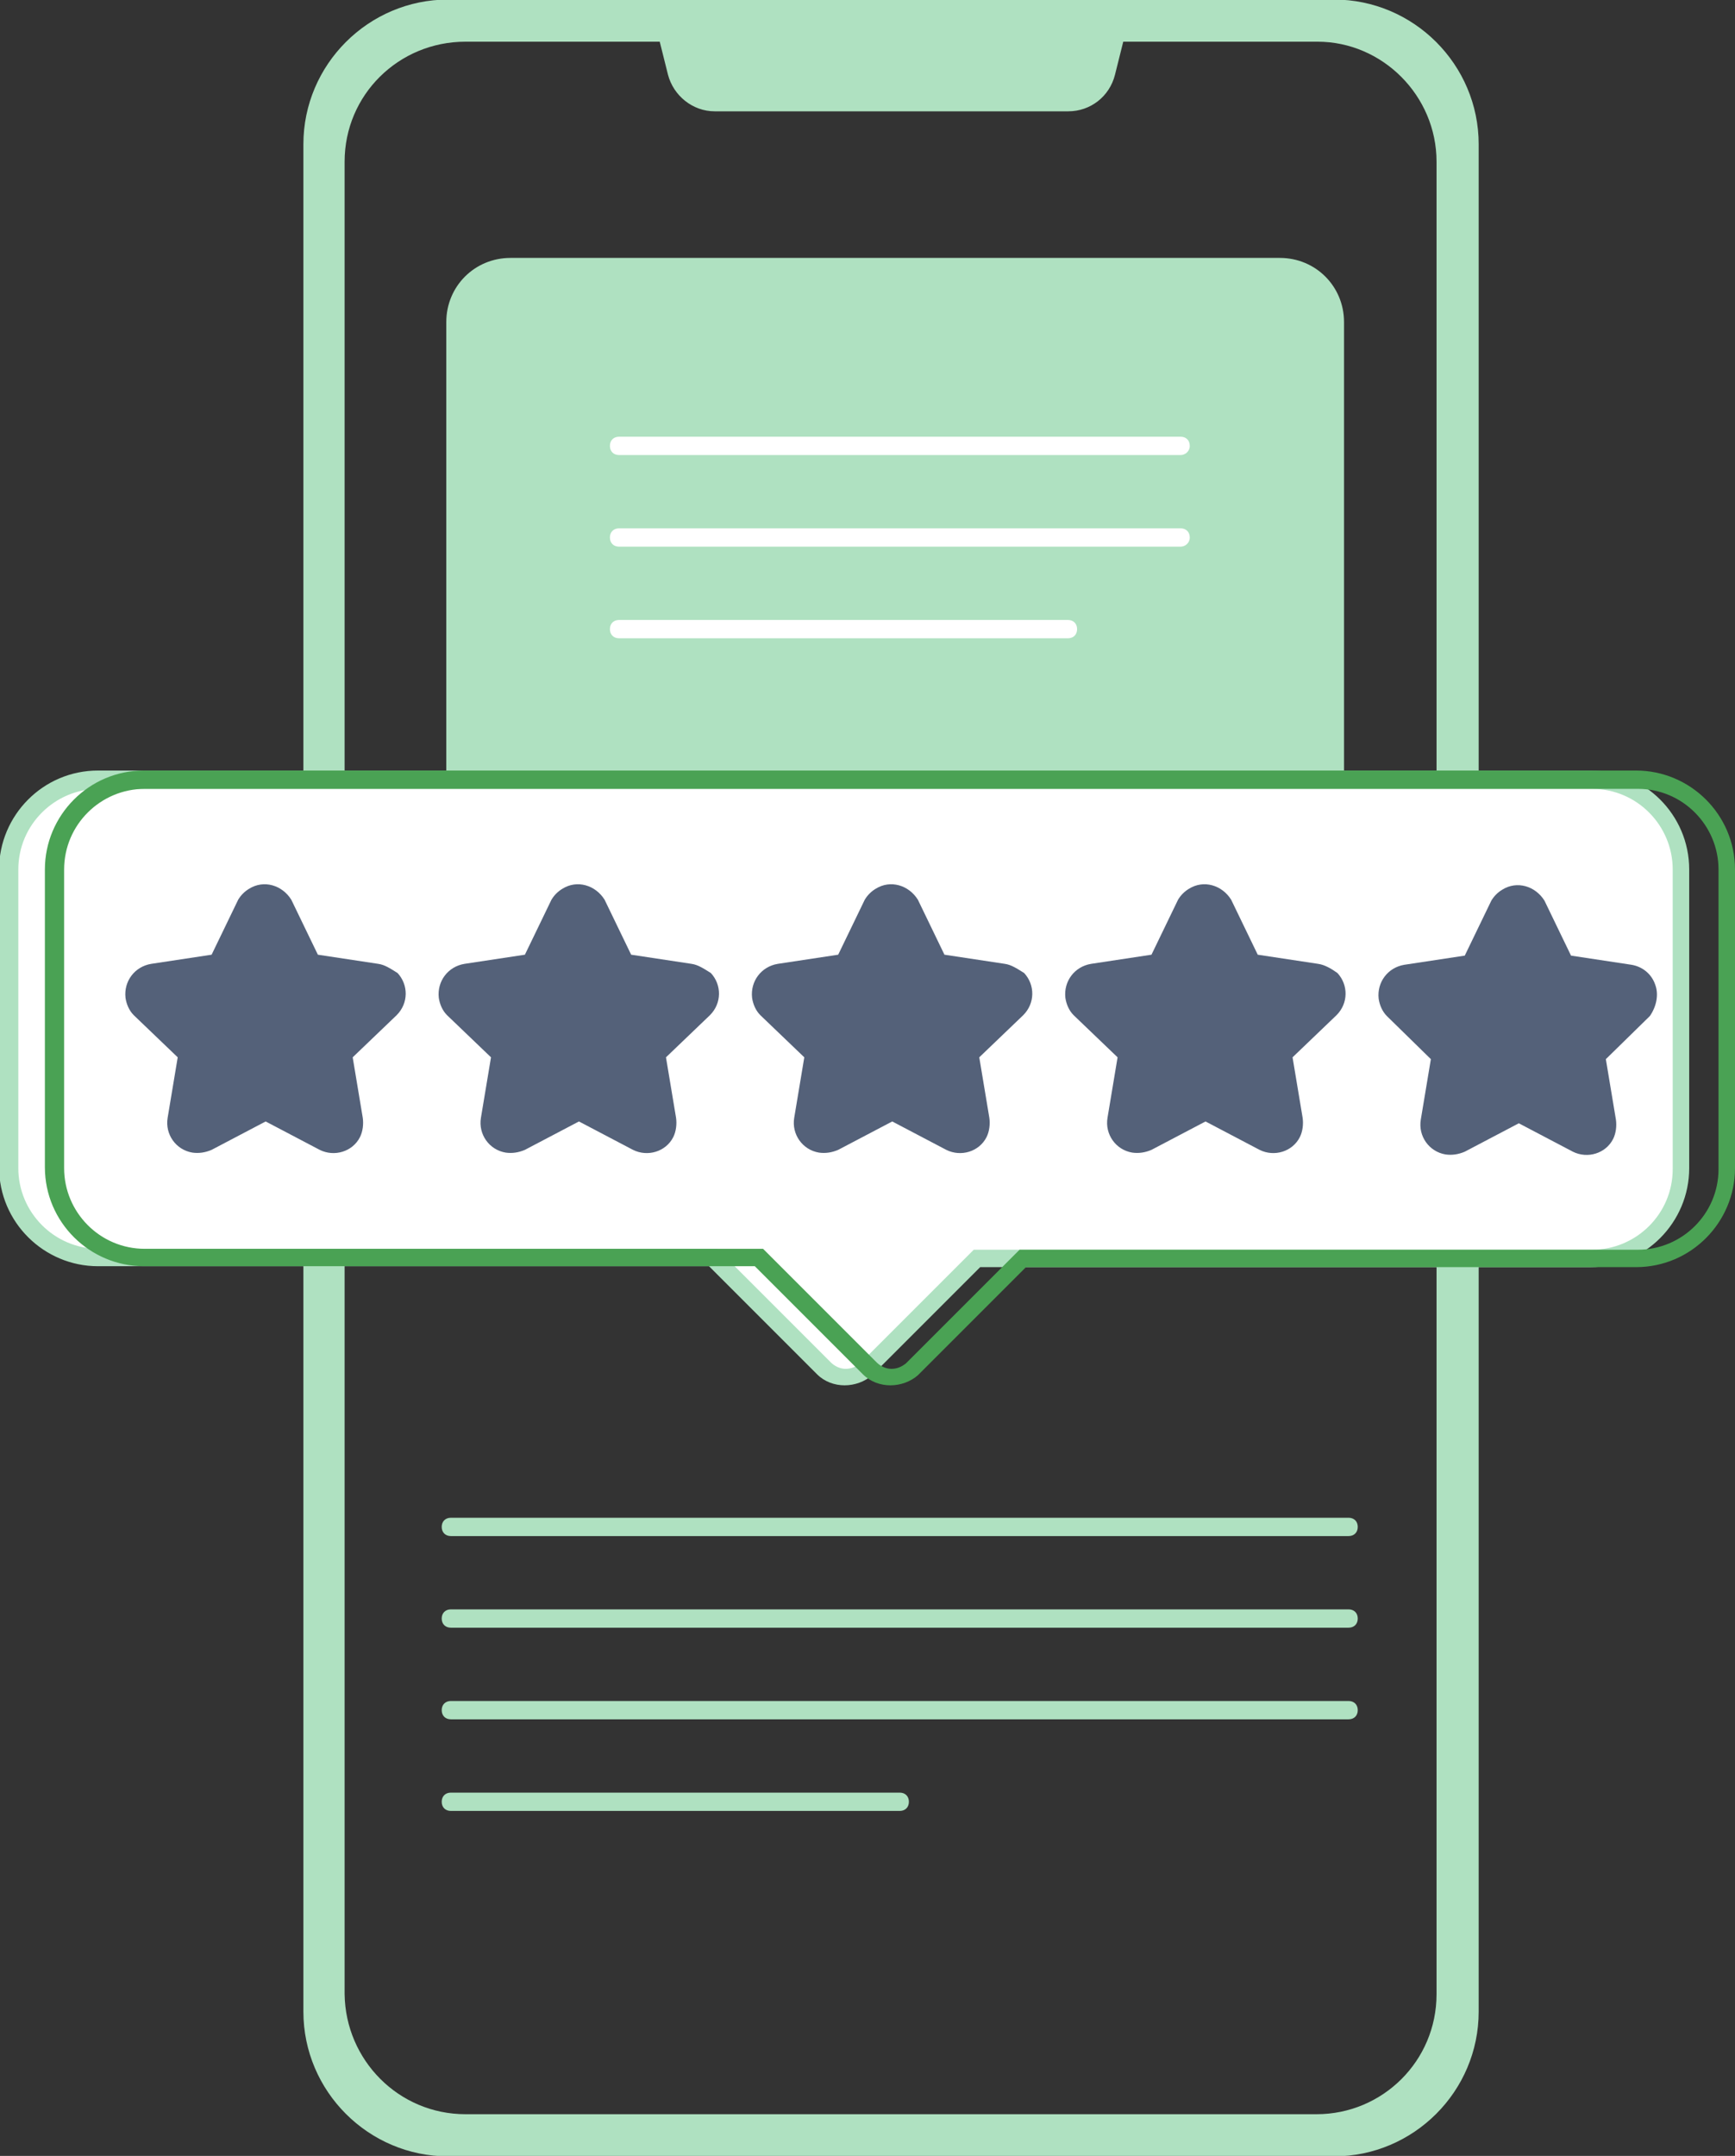 <svg xmlns="http://www.w3.org/2000/svg" xmlns:xlink="http://www.w3.org/1999/xlink" x="0px" y="0px" viewBox="0 0 189.4 235.3" style="enable-background:new 0 0 189.4 235.3;" xml:space="preserve"><rect x="0" y="0" width="189.4" height="235.3" fill="#333333" stroke="none"/><style type="text/css">	.st0{fill:#AFE1C1;}	.st1{fill:#4AA254;}	.st2{fill:#CDCED0;}	.st3{fill:#BDDEC6;}	.st4{fill:#B7DBC1;}	.st5{fill:#B9DDC2;}	.st6{fill:#BCDFC4;}	.st7{fill:#FCFCFC;}	.st8{fill:#BBDEC4;}	.st9{fill:#CCD0CF;}	.st10{fill:#9EBBA8;}	.st11{enable-background:new    ;}	.st12{fill:#2C333A;}	.st13{fill:#556278;}	.st14{fill:#EEEFF1;}	.st15{clip-path:url(#SVGID_00000021106311372750420460000016588879470867256716_);}	.st16{fill:#FFFFFF;}	.st17{clip-path:url(#SVGID_00000029751266843881733560000010041045761705187724_);}	.st18{fill:none;stroke:#4AA254;}	.st19{clip-path:url(#SVGID_00000178171251311195965680000005914726342467829926_);}	.st20{clip-path:url(#SVGID_00000008847908942518705640000007565313642186504607_);}	.st21{fill:none;stroke:#FFFFFF;stroke-width:2;}	.st22{clip-path:url(#SVGID_00000172427965087608794000000012332538639797813386_);}	.st23{clip-path:url(#SVGID_00000045609879625449472310000003353762971680506523_);}	.st24{fill:#546179;}	.st25{clip-path:url(#SVGID_00000054251440148820420740000004216547356281735858_);}	.st26{opacity:0.998;}	.st27{clip-path:url(#SVGID_00000164475952977239647790000008141977192709131910_);}	.st28{fill:#FFFFFF;stroke:#4AA254;}	.st29{clip-path:url(#SVGID_00000044179993862145008480000010853694205195743674_);}	.st30{fill:#F6F6F6;}	.st31{fill:#F9FBF9;}	.st32{fill:#F7F9FA;}	.st33{fill:#F8FAF9;}	.st34{fill:#546178;}	.st35{fill:#566379;}	.st36{fill:#2B323A;}	.st37{fill:#57637A;}	.st38{fill:#63A05F;}	.st39{fill:none;}	.st40{fill:#EFEFEF;}	.st41{clip-path:url(#SVGID_00000144313867863336675530000009174011954111741106_);}	.st42{clip-path:url(#SVGID_00000118388476509258729990000004264528759361642376_);}	.st43{fill:none;stroke:#AFE1C1;stroke-width:2;}	.st44{fill:none;stroke:#4AA254;stroke-width:2;}	.st45{fill:none;stroke:#AFE1C1;stroke-width:4;stroke-miterlimit:10;}	.st46{fill:#EBB4A7;}	.st47{clip-path:url(#SVGID_00000163073243944919750270000012890534379614938792_);}	.st48{clip-path:url(#SVGID_00000150788329266964300770000003221260945112603573_);}	.st49{clip-path:url(#SVGID_00000135677189449627065800000001483105630122549424_);}	.st50{clip-path:url(#SVGID_00000029729862278809754830000006093837261610862231_);}	.st51{clip-path:url(#SVGID_00000025433907705366264880000002504477740861133203_);}	.st52{clip-path:url(#SVGID_00000082362232686913162270000011442933014946785943_);}	.st53{clip-path:url(#SVGID_00000034063468248695766020000012528859108581734320_);}	.st54{clip-path:url(#SVGID_00000119823626415882292920000004356558390478270094_);}	.st55{fill:#BADFC3;}	.st56{clip-path:url(#SVGID_00000012470840401386174170000003454952230281320321_);}	.st57{clip-path:url(#SVGID_00000175280120225136704510000003782812134404791992_);}	.st58{clip-path:url(#SVGID_00000076603116166526976510000012383175279805074579_);}	.st59{clip-path:url(#SVGID_00000039839868175638244910000010087559334231945107_);}	.st60{clip-path:url(#SVGID_00000178905385615897482030000003815839562213975181_);}	.st61{clip-path:url(#SVGID_00000017481714965337638990000014565637489500093591_);}	.st62{clip-path:url(#SVGID_00000053538445614681473930000006193568147338414245_);}	.st63{clip-path:url(#SVGID_00000128469641431698977560000011540329708088841891_);}	.st64{clip-path:url(#SVGID_00000114061234708047618900000009913865514048924852_);}</style><g id="BACKGROUND"></g><g id="OBJECTS">	<g id="Groupe_1231" transform="translate(-875.281 -2633.25)">		<g id="Rectangle_733">			<path class="st0" d="M931,2661.4h84c3.9,0,7,3.1,7,7v65c0,3.9-3.1,7-7,7h-84c-3.9,0-7-3.1-7-7v-65    C924,2664.5,927.1,2661.4,931,2661.4z"></path>		</g>		<g id="Trac&#xE9;_1241_00000153690462430601731490000008424206897813669796_">			<path class="st0" d="M998.9,2633.2h-74.7c-8.7,0-15.8,7.1-15.8,15.8v203.8c0,8.7,7.1,15.8,15.8,15.8c0,0,0,0,0,0h96.7    c8.7,0,15.8-7.1,15.8-15.8l0,0V2649c0-8.7-7.1-15.8-15.8-15.8c0,0,0,0,0,0H998.9z M1032.1,2650.9v200c0,7.3-5.9,13.1-13.1,13.1    c0,0,0,0,0,0h-92.9c-7.3,0-13.1-5.9-13.2-13.1c0,0,0,0,0,0v-200c0-7.3,5.9-13.1,13.2-13.1h21.2l0.9,3.6c0.6,2.3,2.7,4,5.1,4h38.6    c2.4,0,4.5-1.6,5.1-4l0.9-3.6h21.2C1026.2,2637.8,1032.1,2643.7,1032.1,2650.9"></path>		</g>		<g id="Groupe_1228" transform="translate(-43.719 -19.852)">			<g id="Trac&#xE9;_1382">				<path class="st16" d="M1092.7,2738.2H929.8c-5.4,0-9.8,4.4-9.8,9.8v32.6c0,5.4,4.4,9.8,9.8,9.8h67.1l12.1,12.1     c1.3,1.3,3.3,1.3,4.6,0c0,0,0,0,0,0l12.1-12.1h67.1c5.4,0,9.8-4.4,9.8-9.8V2748C1102.4,2742.6,1098.1,2738.2,1092.7,2738.2"></path>				<path class="st0" d="M1011.2,2804.3c-1.1,0-2.2-0.4-3-1.2l-11.8-11.8h-66.7c-5.9,0-10.8-4.8-10.8-10.8V2748     c0-5.9,4.8-10.8,10.8-10.8h162.9c5.9,0,10.8,4.8,10.8,10.8v32.6c0,5.9-4.8,10.8-10.8,10.8H1026l-11.8,11.8     C1013.4,2803.9,1012.3,2804.3,1011.2,2804.3z M929.8,2739.2c-4.8,0-8.8,3.9-8.8,8.8v32.6c0,4.8,3.9,8.8,8.8,8.8h67.5l12.4,12.4     c0.4,0.4,1,0.7,1.6,0.7c0,0,0,0,0,0c0.6,0,1.1-0.2,1.6-0.6l12.4-12.4h67.5c4.8,0,8.8-3.9,8.8-8.8V2748c0-4.8-3.9-8.8-8.8-8.8     H929.8z"></path>			</g>			<g id="Trac&#xE9;_1362">				<path class="st24" d="M1028.7,2758.3l-6.6-1l-2.9-6c-1-1.6-3-2.2-4.6-1.2c-0.5,0.3-0.9,0.7-1.2,1.2l-2.9,6l-6.6,1     c-1.8,0.3-3,1.9-2.8,3.7c0.1,0.7,0.4,1.4,0.9,1.9l4.8,4.6l-1.1,6.6c-0.3,1.8,0.9,3.5,2.7,3.8c0.7,0.1,1.4,0,2.1-0.3l5.9-3.1     l5.9,3.1c1.6,0.8,3.6,0.2,4.4-1.4c0.3-0.6,0.4-1.4,0.3-2.1l-1.1-6.6l4.8-4.6c1.3-1.3,1.3-3.3,0.1-4.6     C1030,2758.8,1029.4,2758.4,1028.7,2758.3"></path>			</g>			<g id="Trac&#xE9;_1363">				<path class="st24" d="M994.5,2758.3l-6.6-1l-2.9-6c-1-1.6-3-2.2-4.6-1.2c-0.5,0.3-0.9,0.7-1.2,1.2l-2.9,6l-6.6,1     c-1.8,0.3-3,1.9-2.8,3.7c0.1,0.7,0.4,1.4,0.9,1.9l4.8,4.6l-1.1,6.6c-0.3,1.8,0.9,3.5,2.7,3.8c0.7,0.1,1.4,0,2.1-0.3l5.9-3.1     l5.9,3.1c1.6,0.8,3.6,0.2,4.4-1.4c0.3-0.6,0.4-1.4,0.3-2.1l-1.1-6.6l4.8-4.6c1.3-1.3,1.3-3.3,0.1-4.6     C995.8,2758.8,995.2,2758.4,994.5,2758.3"></path>			</g>			<g id="Trac&#xE9;_1364">				<path class="st24" d="M960.3,2758.3l-6.6-1l-2.9-6c-1-1.6-3-2.2-4.6-1.2c-0.5,0.3-0.9,0.7-1.2,1.2l-2.9,6l-6.6,1     c-1.8,0.3-3,1.9-2.8,3.7c0.1,0.7,0.4,1.4,0.9,1.9l4.8,4.6l-1.1,6.6c-0.3,1.8,0.9,3.5,2.7,3.8c0.7,0.1,1.4,0,2.1-0.3l5.9-3.1     l5.9,3.1c1.6,0.8,3.6,0.2,4.4-1.4c0.3-0.6,0.4-1.4,0.3-2.1l-1.1-6.6l4.8-4.6c1.3-1.3,1.3-3.3,0.1-4.6     C961.6,2758.8,961,2758.4,960.3,2758.3"></path>			</g>			<g id="Trac&#xE9;_1365">				<path class="st24" d="M1062.9,2758.3l-6.6-1l-2.9-6c-1-1.6-3-2.2-4.6-1.2c-0.5,0.3-0.9,0.7-1.2,1.2l-2.9,6l-6.6,1     c-1.8,0.3-3,1.9-2.8,3.7c0.1,0.7,0.4,1.4,0.9,1.9l4.8,4.6l-1.1,6.6c-0.3,1.8,0.9,3.5,2.7,3.8c0.7,0.1,1.4,0,2.1-0.3l5.9-3.1     l5.9,3.1c1.6,0.8,3.6,0.2,4.4-1.4c0.3-0.6,0.4-1.4,0.3-2.1l-1.1-6.6l4.8-4.6c1.3-1.3,1.3-3.3,0.1-4.6     C1064.3,2758.8,1063.6,2758.4,1062.9,2758.3"></path>			</g>			<g id="Trac&#xE9;_1366">				<path class="st24" d="M1099.7,2760.6c-0.4-1.2-1.4-2-2.6-2.2l-6.6-1l-2.9-6c-1-1.6-3-2.2-4.6-1.2c-0.5,0.3-0.9,0.7-1.2,1.2     l-2.9,6l-6.6,1c-1.8,0.3-3,1.9-2.8,3.7c0.1,0.7,0.4,1.4,0.9,1.9l4.8,4.7l-1.1,6.6c-0.3,1.8,0.9,3.5,2.7,3.8     c0.7,0.1,1.4,0,2.1-0.3l5.9-3.1l5.9,3.1c1.6,0.8,3.6,0.2,4.4-1.4c0.3-0.6,0.4-1.4,0.3-2.1l-1.1-6.6l4.8-4.7     C1099.8,2763,1100.1,2761.7,1099.7,2760.6"></path>			</g>			<g id="Trac&#xE9;_1361">				<path class="st1" d="M1016.2,2804.3c-1.1,0-2.2-0.4-3-1.2l-11.8-11.8h-66.7c-5.9,0-10.8-4.8-10.8-10.8V2748     c0-5.9,4.8-10.8,10.8-10.8h162.9c5.9,0,10.8,4.8,10.8,10.8v32.6c0,5.9-4.8,10.8-10.8,10.8H1031l-11.8,11.8     C1018.4,2803.9,1017.3,2804.3,1016.2,2804.3z M934.8,2739.2c-4.8,0-8.8,3.9-8.8,8.8v32.6c0,4.8,3.9,8.8,8.8,8.8h67.5l12.4,12.4     c0.4,0.4,1,0.7,1.6,0.7c0,0,0,0,0,0c0.6,0,1.1-0.2,1.6-0.6l12.4-12.4h67.5c4.8,0,8.8-3.9,8.8-8.8V2748c0-4.8-3.9-8.8-8.8-8.8     H934.8z"></path>			</g>		</g>		<g id="Ligne_20">			<path class="st0" d="M1022.5,2800.9h-98c-0.6,0-1-0.4-1-1s0.4-1,1-1h98c0.6,0,1,0.4,1,1S1023.1,2800.9,1022.5,2800.9z"></path>		</g>		<g id="Ligne_21">			<path class="st0" d="M1022.5,2810.9h-98c-0.6,0-1-0.4-1-1s0.4-1,1-1h98c0.6,0,1,0.4,1,1S1023.1,2810.9,1022.5,2810.9z"></path>		</g>		<g id="Ligne_22">			<path class="st0" d="M1022.5,2820.9h-98c-0.6,0-1-0.4-1-1s0.4-1,1-1h98c0.6,0,1,0.4,1,1S1023.1,2820.9,1022.5,2820.9z"></path>		</g>		<g id="Ligne_23">			<path class="st0" d="M973.5,2830.9h-49c-0.6,0-1-0.4-1-1s0.4-1,1-1h49c0.6,0,1,0.4,1,1S974.1,2830.9,973.5,2830.9z"></path>		</g>		<g id="Groupe_1229" transform="translate(18.362 18.414)">			<g id="Ligne_27">				<path class="st16" d="M985.8,2664.5h-61.3c-0.6,0-1-0.4-1-1s0.4-1,1-1h61.3c0.6,0,1,0.4,1,1S986.3,2664.5,985.8,2664.5z"></path>			</g>			<g id="Ligne_26">				<path class="st16" d="M985.8,2674.5h-61.3c-0.6,0-1-0.4-1-1s0.4-1,1-1h61.3c0.6,0,1,0.4,1,1S986.3,2674.5,985.8,2674.5z"></path>			</g>			<g id="Ligne_24">				<path class="st16" d="M973.5,2684.5h-49c-0.6,0-1-0.4-1-1s0.4-1,1-1h49c0.6,0,1,0.4,1,1S974.1,2684.5,973.5,2684.5z"></path>			</g>		</g>	</g></g></svg>